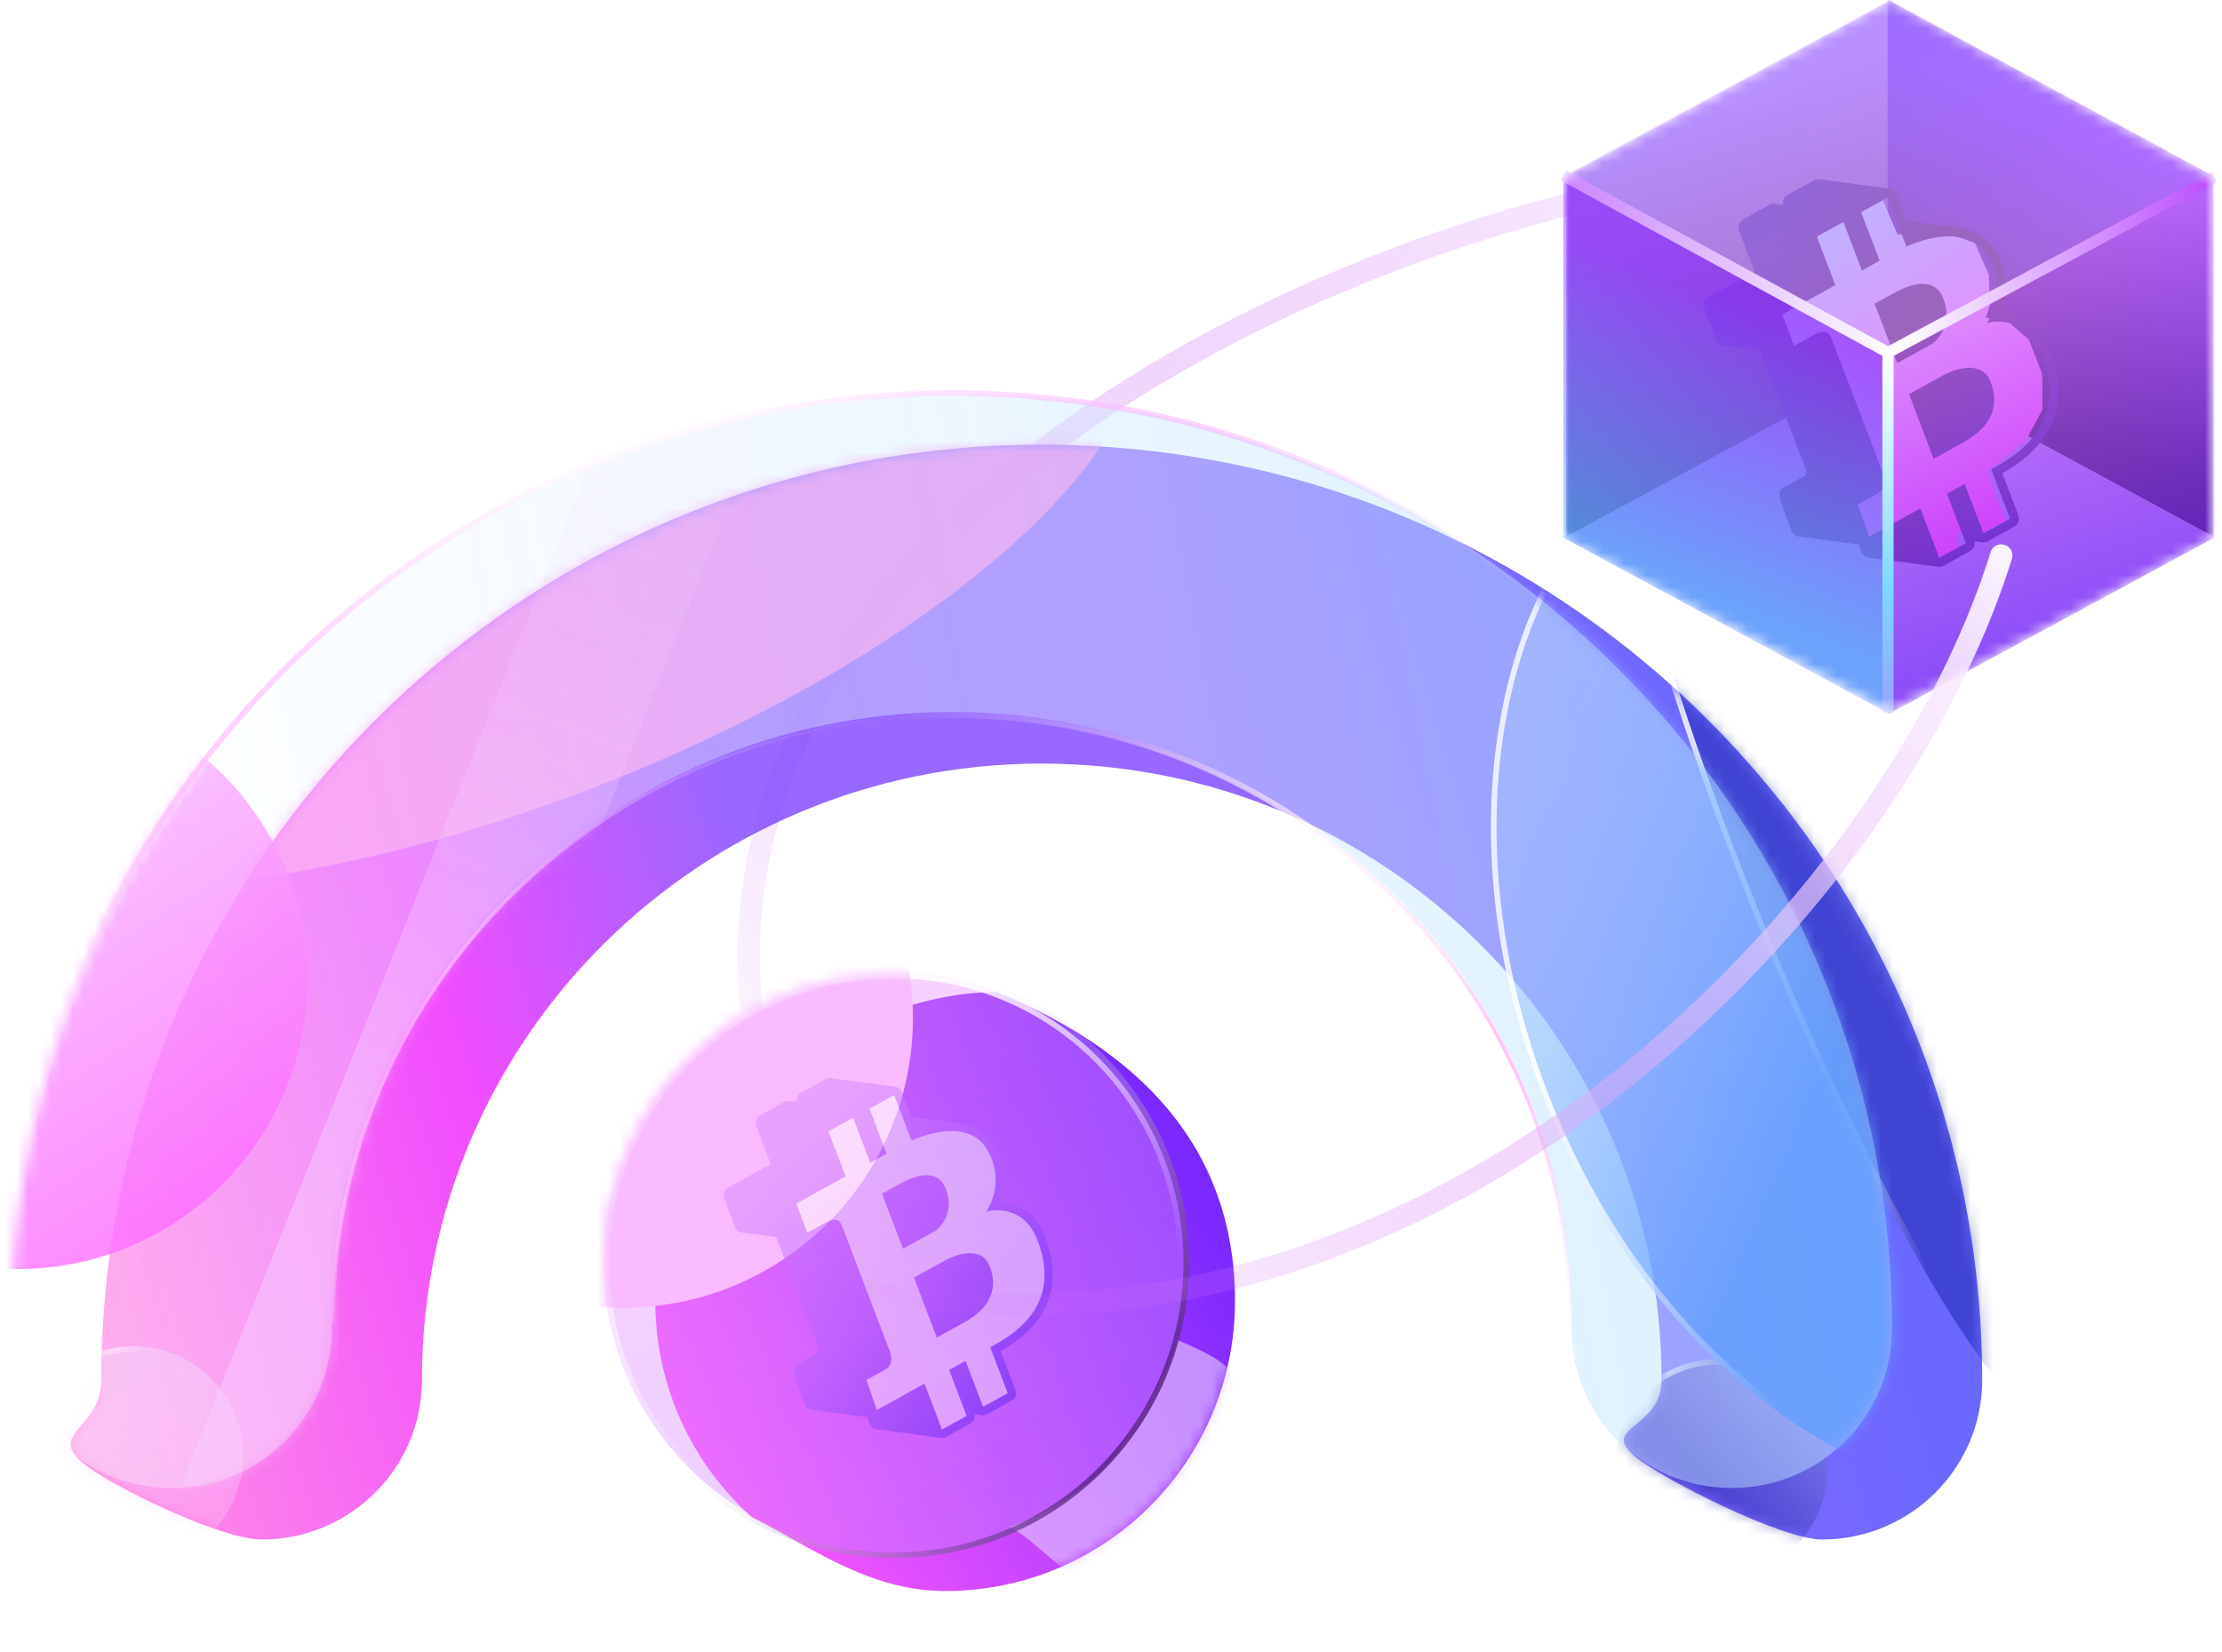 <svg width="199" height="148" viewBox="0 0 199 148" fill="none" xmlns="http://www.w3.org/2000/svg">
<path d="M163.88 14.696C124.917 16.149 58.518 46.368 67.971 94.999" stroke="url(#paint0_linear_1778_1456)" stroke-width="2" stroke-linecap="round"/>
<path opacity="0.8" fill-rule="evenodd" clip-rule="evenodd" d="M93.298 68.397C123.956 68.397 148.809 93.121 148.809 123.619C148.809 127.98 143.274 127.782 146.37 130.402C148.875 132.521 159.62 137.901 163.165 137.901C171.094 137.901 177.521 131.507 177.521 123.619C177.521 77.345 139.814 39.833 93.298 39.833C46.783 39.833 9.075 77.345 9.075 123.619C9.075 127.945 4.291 128.36 7.345 130.979C9.859 133.136 19.851 137.901 23.431 137.901C31.36 137.901 37.788 131.507 37.788 123.619C37.788 93.121 62.641 68.397 93.298 68.397Z" fill="url(#paint1_linear_1778_1456)"/>
<mask id="mask0_1778_1456" style="mask-type:alpha" maskUnits="userSpaceOnUse" x="6" y="39" width="172" height="99">
<path opacity="0.8" fill-rule="evenodd" clip-rule="evenodd" d="M93.298 68.397C123.956 68.397 148.809 93.121 148.809 123.619C148.809 127.98 143.274 127.782 146.37 130.402C148.875 132.521 159.62 137.901 163.165 137.901C171.094 137.901 177.521 131.507 177.521 123.619C177.521 77.346 139.814 39.833 93.298 39.833C46.783 39.833 9.075 77.346 9.075 123.619C9.075 127.945 4.291 128.36 7.345 130.979C9.859 133.136 19.851 137.901 23.431 137.901C31.36 137.901 37.788 131.507 37.788 123.619C37.788 93.121 62.641 68.397 93.298 68.397Z" fill="url(#paint2_linear_1778_1456)"/>
</mask>
<g mask="url(#mask0_1778_1456)">
<g filter="url(#filter0_f_1778_1456)">
<ellipse cx="45.245" cy="48.516" rx="60.584" ry="23.412" transform="rotate(-21.358 45.245 48.516)" fill="#FF8AEC"/>
<path d="M101.435 26.544C102.578 29.466 102.145 32.876 100.328 36.563C98.512 40.251 95.322 44.191 91.002 48.148C82.362 56.062 69.24 64.004 53.68 70.088C38.12 76.172 23.091 79.239 11.376 79.286C5.517 79.309 0.5 78.578 -3.336 77.1C-7.172 75.623 -9.803 73.412 -10.946 70.489C-12.089 67.567 -11.656 64.157 -9.839 60.47C-8.023 56.782 -4.833 52.841 -0.513 48.884C8.127 40.971 21.25 33.029 36.809 26.945C52.369 20.86 67.398 17.794 79.114 17.747C84.972 17.723 89.989 18.455 93.825 19.932C97.661 21.409 100.292 23.621 101.435 26.544Z" stroke="url(#paint3_linear_1778_1456)" stroke-width="0.5"/>
</g>
</g>
<mask id="mask1_1778_1456" style="mask-type:alpha" maskUnits="userSpaceOnUse" x="6" y="39" width="172" height="99">
<path opacity="0.8" fill-rule="evenodd" clip-rule="evenodd" d="M93.298 68.397C123.956 68.397 148.809 93.121 148.809 123.619C148.809 127.98 143.274 127.782 146.37 130.402C148.875 132.521 159.62 137.901 163.165 137.901C171.094 137.901 177.521 131.507 177.521 123.619C177.521 77.345 139.814 39.833 93.298 39.833C46.783 39.833 9.075 77.345 9.075 123.619C9.075 127.945 4.291 128.36 7.345 130.979C9.859 133.136 19.851 137.901 23.431 137.901C31.36 137.901 37.788 131.507 37.788 123.619C37.788 93.121 62.641 68.397 93.298 68.397Z" fill="url(#paint4_linear_1778_1456)"/>
</mask>
<g mask="url(#mask1_1778_1456)">
<g filter="url(#filter1_f_1778_1456)">
<circle cx="11.959" cy="130.402" r="9.807" fill="url(#paint5_linear_1778_1456)" fill-opacity="0.5"/>
<circle cx="11.959" cy="130.402" r="9.557" stroke="url(#paint6_linear_1778_1456)" stroke-width="0.5"/>
</g>
<g filter="url(#filter2_f_1778_1456)">
<circle cx="153.869" cy="131.555" r="9.807" fill="url(#paint7_linear_1778_1456)" fill-opacity="0.5"/>
<circle cx="153.869" cy="131.555" r="9.557" stroke="url(#paint8_linear_1778_1456)" stroke-width="0.5"/>
</g>
<g filter="url(#filter3_f_1778_1456)">
<ellipse cx="165.188" cy="81.903" rx="7.487" ry="49.17" transform="rotate(-22.6 165.188 81.903)" fill="url(#paint9_linear_1778_1456)" fill-opacity="0.5"/>
<path d="M171.869 79.122C177.084 91.649 181.03 103.308 183.194 112.027C184.277 116.389 184.912 120.005 185.04 122.622C185.104 123.933 185.04 124.977 184.851 125.735C184.659 126.5 184.355 126.914 183.988 127.067C183.621 127.219 183.113 127.143 182.435 126.74C181.764 126.341 180.978 125.65 180.093 124.681C178.327 122.746 176.208 119.748 173.876 115.906C169.214 108.226 163.722 97.211 158.507 84.684C153.293 72.156 149.347 60.498 147.182 51.778C146.099 47.416 145.465 43.8 145.337 41.183C145.273 39.873 145.337 38.828 145.526 38.071C145.718 37.306 146.022 36.892 146.389 36.739C146.756 36.586 147.264 36.662 147.942 37.065C148.613 37.464 149.399 38.155 150.283 39.124C152.05 41.059 154.169 44.057 156.501 47.899C161.163 55.58 166.655 66.594 171.869 79.122Z" stroke="url(#paint10_linear_1778_1456)" stroke-width="0.5"/>
</g>
</g>
<g filter="url(#filter4_b_1778_1456)">
<path fill-rule="evenodd" clip-rule="evenodd" d="M85.222 63.782C115.88 63.782 140.733 88.506 140.733 119.004C140.733 126.892 147.16 133.286 155.089 133.286C163.018 133.286 169.445 126.892 169.445 119.004C169.445 72.731 131.737 35.218 85.222 35.218C38.707 35.218 0.999 72.731 0.999 119.004C0.999 126.892 7.427 133.286 15.355 133.286C23.284 133.286 29.712 126.892 29.712 119.004C29.712 88.506 54.565 63.782 85.222 63.782Z" fill="url(#paint11_linear_1778_1456)" fill-opacity="0.5"/>
</g>
<mask id="mask2_1778_1456" style="mask-type:alpha" maskUnits="userSpaceOnUse" x="1" y="35" width="169" height="99">
<path fill-rule="evenodd" clip-rule="evenodd" d="M85.222 63.782C115.88 63.782 140.733 88.506 140.733 119.004C140.733 126.892 147.16 133.286 155.089 133.286C163.018 133.286 169.445 126.892 169.445 119.004C169.445 72.731 131.737 35.218 85.222 35.218C38.707 35.218 0.999 72.731 0.999 119.004C0.999 126.892 7.427 133.286 15.355 133.286C23.284 133.286 29.712 126.892 29.712 119.004C29.712 88.506 54.565 63.782 85.222 63.782Z" fill="url(#paint12_linear_1778_1456)" fill-opacity="0.8"/>
</mask>
<g mask="url(#mask2_1778_1456)">
<g opacity="0.6" filter="url(#filter5_f_1778_1456)">
<rect x="58.609" y="27" width="13" height="114.78" transform="rotate(21.791 58.609 27)" fill="url(#paint13_linear_1778_1456)"/>
</g>
<g filter="url(#filter6_f_1778_1456)">
<circle cx="1.576" cy="87.713" r="25.959" fill="url(#paint14_linear_1778_1456)"/>
<circle cx="1.576" cy="87.713" r="25.709" stroke="url(#paint15_linear_1778_1456)" stroke-width="0.5"/>
</g>
<g filter="url(#filter7_f_1778_1456)">
<ellipse cx="171.707" cy="85.047" rx="36" ry="50.5" transform="rotate(-21.001 171.707 85.047)" fill="url(#paint16_linear_1778_1456)"/>
<path d="M205.082 72.235C210.063 85.211 210.82 98.388 208.027 109.199C205.235 120.01 198.901 128.433 189.716 131.959C180.53 135.486 170.187 133.464 160.877 127.299C151.568 121.134 143.313 110.835 138.332 97.859C133.35 84.883 132.594 71.706 135.387 60.896C138.179 50.085 144.513 41.661 153.698 38.135C162.884 34.609 173.227 36.63 182.536 42.796C191.845 48.961 200.101 59.259 205.082 72.235Z" stroke="url(#paint17_linear_1778_1456)" stroke-width="0.5"/>
</g>
</g>
<g filter="url(#filter8_b_1778_1456)">
<path d="M169.445 119.004C169.445 72.731 131.737 35.218 85.222 35.218C38.707 35.218 0.999 72.731 0.999 119.004" stroke="url(#paint18_linear_1778_1456)" stroke-width="0.5" stroke-linecap="round"/>
<path d="M169.445 119.004C169.445 72.731 131.737 35.218 85.222 35.218C38.707 35.218 0.999 72.731 0.999 119.004" stroke="url(#paint19_linear_1778_1456)" stroke-width="0.5" stroke-linecap="round"/>
</g>
<g filter="url(#filter9_b_1778_1456)">
<path d="M140.604 118.288C140.604 88.339 115.809 64.062 85.224 64.062C54.639 64.062 29.844 88.339 29.844 118.288" stroke="url(#paint20_linear_1778_1456)" stroke-width="0.3" stroke-linecap="round"/>
</g>
<g filter="url(#filter10_b_1778_1456)">
<path d="M140.604 118.288C140.604 88.339 115.809 64.062 85.224 64.062C54.639 64.062 29.844 88.339 29.844 118.288" stroke="url(#paint21_linear_1778_1456)" stroke-width="0.5" stroke-linecap="round"/>
</g>
<path d="M110.606 116.557C110.606 130.894 98.984 142.516 84.647 142.516C77.724 142.516 72.532 138.478 67.341 135.906C62.03 131.153 58.688 124.245 58.688 116.557C58.688 102.22 74.925 88.867 89.262 88.867C101.953 94.059 110.606 102.712 110.606 116.557Z" fill="url(#paint22_linear_1778_1456)"/>
<mask id="mask3_1778_1456" style="mask-type:alpha" maskUnits="userSpaceOnUse" x="58" y="88" width="53" height="55">
<path d="M110.606 116.557C110.606 130.894 98.984 142.516 84.647 142.516C77.724 142.516 72.532 138.478 67.341 135.906C62.03 131.153 58.688 124.245 58.688 116.557C58.688 102.22 74.925 88.867 89.262 88.867C101.953 94.059 110.606 102.712 110.606 116.557Z" fill="url(#paint23_linear_1778_1456)" fill-opacity="0.8"/>
</mask>
<g mask="url(#mask3_1778_1456)">
<g filter="url(#filter11_f_1778_1456)">
<path d="M111.76 130.234C111.76 137.017 106.336 142.516 99.646 142.516C96.415 142.516 92.839 137.964 90.416 136.747C92.724 136.17 97.915 133.286 100.223 129.825C103.299 125.21 104.838 122.326 105.415 120.018C111.337 122.474 111.76 123.684 111.76 130.234Z" fill="#E2C5FF" fill-opacity="0.8"/>
</g>
</g>
<g filter="url(#filter12_b_1778_1456)">
<circle cx="80.031" cy="113.096" r="26.209" stroke="url(#paint24_linear_1778_1456)" stroke-width="0.5"/>
</g>
<g filter="url(#filter13_b_1778_1456)">
<circle cx="80.031" cy="113.096" r="25.959" fill="url(#paint25_linear_1778_1456)" fill-opacity="0.4"/>
<circle cx="80.031" cy="113.096" r="25.709" stroke="url(#paint26_linear_1778_1456)" stroke-width="0.5"/>
</g>
<mask id="mask4_1778_1456" style="mask-type:alpha" maskUnits="userSpaceOnUse" x="54" y="87" width="52" height="53">
<circle cx="80.031" cy="113.096" r="25.709" fill="url(#paint27_linear_1778_1456)" stroke="url(#paint28_linear_1778_1456)" stroke-width="0.5"/>
</mask>
<g mask="url(#mask4_1778_1456)">
<g filter="url(#filter14_f_1778_1456)">
<circle cx="55.803" cy="91.175" r="25.959" fill="url(#paint29_linear_1778_1456)"/>
</g>
</g>
<g opacity="0.5" filter="url(#filter15_f_1778_1456)">
<path d="M78.942 97.703L70.307 102.621L70.371 105.312L69.412 108.494L71.741 112.788L74.211 120.86L78.133 126.774C79.132 126.681 81.16 126.474 81.282 126.388C81.404 126.302 83.231 127.757 84.129 128.495L86.743 127.345L86.863 125.892L87.965 126.488L90.777 124.971L89.228 120.813L90.145 120.17L92.483 118.302L93.871 115.731L93.853 112.78L92.749 109.906L91.004 108.394L89.184 108.075L89.519 106.928L89.409 104.496L88.259 101.883L86.118 101.105L81.821 101.156L80.395 97.823L78.942 97.703Z" fill="url(#paint30_linear_1778_1456)"/>
<path d="M84.711 106.505C83.928 104.449 81.676 105.439 80.574 106.049C79.777 106.49 79.234 106.79 78.99 106.925L80.869 111.859L83.79 110.243C84.516 109.699 85.418 108.362 84.711 106.505ZM84.686 112.873C84.023 113.239 83.604 113.472 83.582 113.484L81.852 114.441L83.899 119.817C84.14 119.683 84.76 119.34 86.328 118.473C88.682 117.17 89.405 115.449 88.638 113.432C87.871 111.419 85.348 112.507 84.686 112.873ZM93.623 110.846C92.758 108.574 91.185 107.886 89.995 107.713C89.973 107.708 89.951 107.704 89.928 107.702L89.583 107.656C89.981 106.52 90.222 104.765 89.164 102.784C88.522 101.581 87.448 100.839 86.052 100.63C86.025 100.624 85.997 100.618 85.97 100.615L81.621 100.035L80.778 97.82C80.73 97.694 80.649 97.584 80.543 97.5C80.437 97.416 80.311 97.363 80.177 97.345L74.403 96.575C74.244 96.554 74.082 96.584 73.941 96.662L71.736 97.883C71.443 98.045 71.297 98.378 71.366 98.696L70.723 98.61C70.565 98.589 70.403 98.619 70.263 98.698L68.057 99.918C67.73 100.099 67.587 100.491 67.72 100.839L69.024 104.266L65.177 106.394C64.852 106.574 64.708 106.967 64.84 107.315L65.831 109.918C65.879 110.044 65.96 110.155 66.066 110.239C66.172 110.322 66.298 110.376 66.432 110.394L69.51 110.804L73.196 120.485C73.225 120.56 73.245 120.63 73.263 120.697L73.274 120.747C73.283 120.79 73.29 120.833 73.296 120.876L73.3 120.907C73.303 120.937 73.303 120.968 73.301 120.999C73.3 121.005 73.295 121.034 73.294 121.04C73.292 121.061 73.288 121.082 73.282 121.102C73.28 121.111 73.277 121.119 73.273 121.13C73.262 121.146 73.252 121.161 73.248 121.169L73.211 121.207C73.192 121.224 73.172 121.239 73.152 121.25L71.459 122.187C71.141 122.364 70.996 122.743 71.115 123.087L72.049 125.773C72.094 125.904 72.175 126.02 72.282 126.108C72.39 126.195 72.519 126.251 72.657 126.27L77.657 126.936L77.89 127.548C77.938 127.674 78.019 127.785 78.125 127.869C78.231 127.952 78.357 128.006 78.491 128.024L84.265 128.794C84.358 128.806 84.453 128.8 84.544 128.778C84.607 128.762 84.668 128.738 84.726 128.706L86.932 127.486C87.073 127.408 87.185 127.287 87.251 127.14C87.318 126.994 87.336 126.83 87.302 126.673L87.944 126.758C88.103 126.78 88.264 126.749 88.405 126.671L90.611 125.45C90.769 125.363 90.89 125.222 90.952 125.053C91.014 124.883 91.012 124.697 90.948 124.529L89.613 121.021C93.861 118.632 95.249 115.116 93.623 110.846ZM89.161 120.416C89.002 120.503 88.843 120.592 88.682 120.681L90.249 124.795L88.043 126.016L86.476 121.902C85.985 122.173 85.494 122.444 85.003 122.716L86.57 126.831L84.364 128.051L82.797 123.937C80.379 125.274 78.623 126.246 78.53 126.297L77.597 123.611C77.659 123.576 78.847 122.919 79.289 122.675C79.729 122.431 80.021 121.911 79.67 120.989C79.318 120.063 75.673 110.491 75.416 109.817C75.161 109.146 74.697 109.099 73.96 109.506C73.227 109.912 72.351 110.396 72.305 110.422L71.314 107.818C71.42 107.76 73.435 106.645 75.729 105.376L74.194 101.343L76.4 100.122L77.935 104.155C78.463 103.864 78.96 103.588 79.408 103.34L77.872 99.307L80.078 98.087L81.632 102.166C83.965 101.142 87.153 100.608 88.504 103.136C90.055 106.041 88.416 108.398 88.329 108.522C88.493 108.479 91.612 107.669 92.924 111.112C94.235 114.556 93.685 117.913 89.161 120.416Z" fill="url(#paint31_linear_1778_1456)"/>
</g>
<mask id="mask5_1778_1456" style="mask-type:alpha" maskUnits="userSpaceOnUse" x="140" y="0" width="59" height="64">
<path d="M169.243 0L140 15.866V48.22L169.243 63.775L198.176 48.22V15.866L169.243 0Z" fill="#D9D9D9"/>
</mask>
<g mask="url(#mask5_1778_1456)">
<g filter="url(#filter16_b_1778_1456)">
<rect width="33.158" height="33.158" transform="matrix(0.879 0.476 -0.879 0.476 169.158 32.354)" fill="url(#paint32_linear_1778_1456)" fill-opacity="0.8"/>
</g>
<path d="M169.428 0L140.267 15.783L140.267 48.065L169.428 32.282L169.428 0Z" fill="url(#paint33_linear_1778_1456)"/>
<path d="M169.053 0L198.213 15.783L198.213 48.065L169.053 32.282L169.053 0Z" fill="url(#paint34_linear_1778_1456)"/>
<g filter="url(#filter17_f_1778_1456)">
<path d="M166.834 17.274L157.531 22.572L157.6 25.472L156.565 28.9L159.075 33.527L161.737 42.223L165.962 48.595C167.038 48.495 169.223 48.272 169.355 48.179C169.487 48.087 171.455 49.654 172.422 50.45L175.238 49.211L175.368 47.646L176.555 48.287L179.585 46.653L177.916 42.173L178.904 41.48L181.422 39.467L182.919 36.697L182.899 33.518L181.709 30.422L179.829 28.793L177.868 28.449L178.229 27.213L178.111 24.593L176.872 21.777L174.565 20.939L169.935 20.994L168.399 17.404L166.834 17.274Z" fill="url(#paint35_linear_1778_1456)"/>
<g filter="url(#filter18_i_1778_1456)">
<path d="M173.05 26.758C172.207 24.542 169.78 25.609 168.593 26.266C167.734 26.741 167.149 27.064 166.887 27.21L168.911 32.526L172.059 30.785C172.84 30.198 173.812 28.758 173.05 26.758ZM173.024 33.618C172.31 34.013 171.857 34.264 171.834 34.276L169.971 35.307L172.176 41.099C172.435 40.956 173.103 40.586 174.793 39.652C177.329 38.248 178.108 36.394 177.281 34.221C176.455 32.051 173.737 33.224 173.024 33.618ZM182.652 31.435C181.72 28.986 180.025 28.245 178.744 28.058C178.72 28.053 178.696 28.05 178.671 28.047L178.3 27.997C178.728 26.774 178.988 24.882 177.849 22.748C177.156 21.452 175.999 20.652 174.495 20.428C174.466 20.421 174.437 20.415 174.407 20.411L169.722 19.786L168.813 17.4C168.761 17.265 168.674 17.145 168.56 17.055C168.446 16.965 168.31 16.907 168.166 16.888L161.944 16.059C161.773 16.036 161.599 16.069 161.447 16.153L159.071 17.468C158.755 17.642 158.598 18.001 158.673 18.344L157.98 18.252C157.809 18.229 157.635 18.261 157.484 18.346L155.107 19.661C154.755 19.855 154.601 20.278 154.744 20.653L156.149 24.345L152.004 26.638C151.654 26.832 151.499 27.255 151.642 27.63L152.709 30.435C152.761 30.571 152.848 30.69 152.962 30.78C153.076 30.87 153.212 30.928 153.356 30.947L156.672 31.389L160.645 41.82C160.675 41.901 160.697 41.976 160.716 42.048L160.728 42.102C160.738 42.148 160.746 42.194 160.751 42.241L160.756 42.274C160.759 42.307 160.759 42.34 160.757 42.373C160.756 42.38 160.751 42.411 160.75 42.418C160.748 42.44 160.744 42.463 160.737 42.484C160.735 42.494 160.731 42.503 160.727 42.515C160.716 42.531 160.705 42.548 160.7 42.556L160.66 42.598C160.64 42.615 160.618 42.632 160.597 42.644L158.772 43.654C158.43 43.844 158.274 44.253 158.403 44.623L159.408 47.517C159.457 47.658 159.544 47.783 159.66 47.877C159.776 47.972 159.915 48.032 160.063 48.052L165.45 48.77L165.701 49.429C165.753 49.565 165.841 49.684 165.955 49.775C166.068 49.865 166.205 49.923 166.349 49.942L172.57 50.771C172.671 50.785 172.773 50.779 172.871 50.754C172.939 50.737 173.005 50.712 173.067 50.677L175.443 49.362C175.595 49.279 175.716 49.148 175.787 48.99C175.859 48.832 175.878 48.656 175.842 48.486L176.534 48.578C176.705 48.602 176.879 48.569 177.03 48.485L179.407 47.169C179.577 47.075 179.708 46.923 179.774 46.741C179.841 46.558 179.84 46.358 179.771 46.177L178.332 42.397C182.909 39.824 184.405 36.035 182.653 31.435L182.652 31.435ZM177.845 41.745C177.674 41.839 177.503 41.934 177.329 42.031L179.017 46.464L176.641 47.779L174.952 43.346C174.423 43.638 173.894 43.931 173.366 44.224L175.054 48.657L172.677 49.972L170.988 45.538C168.383 46.98 166.491 48.026 166.391 48.082L165.385 45.187C165.453 45.15 166.732 44.442 167.209 44.179C167.683 43.916 167.998 43.355 167.62 42.362C167.24 41.365 163.313 31.052 163.036 30.326C162.761 29.602 162.262 29.552 161.468 29.991C160.677 30.428 159.734 30.95 159.684 30.977L158.616 28.172C158.73 28.11 160.902 26.908 163.374 25.541L161.719 21.195L164.096 19.88L165.75 24.226C166.319 23.912 166.855 23.615 167.337 23.348L165.682 19.003L168.059 17.688L169.733 22.082C172.247 20.979 175.682 20.404 177.137 23.128C178.809 26.257 177.042 28.797 176.949 28.93C177.126 28.884 180.486 28.011 181.899 31.721C183.312 35.432 182.719 39.048 177.845 41.745Z" fill="url(#paint36_linear_1778_1456)"/>
</g>
</g>
<g filter="url(#filter19_b_1778_1456)">
<path d="M140 15.866L169.281 31.649V63.931L140 48.165L140 15.866Z" fill="url(#paint37_linear_1778_1456)" fill-opacity="0.8"/>
</g>
<g filter="url(#filter20_b_1778_1456)">
<path d="M198.359 15.866L169.199 31.649L169.199 63.931L198.359 48.148L198.359 15.866Z" fill="url(#paint38_linear_1778_1456)" fill-opacity="0.6"/>
</g>
<g filter="url(#filter21_b_1778_1456)">
<path d="M169.243 1.54244e-05L198.319 15.783L169.159 31.566L139.999 15.783L169.243 1.54244e-05Z" fill="url(#paint39_linear_1778_1456)" fill-opacity="0.6"/>
</g>
<path d="M140 15.71L169.087 31.577L198.33 15.866" stroke="url(#paint40_linear_1778_1456)"/>
<path d="M169.086 31.421V63.775" stroke="url(#paint41_linear_1778_1456)"/>
</g>
<path d="M179.231 49.761C167.348 87.902 111.735 139.404 52.182 106.322" stroke="url(#paint42_linear_1778_1456)" stroke-width="2" stroke-linecap="round"/>
<defs>
<filter id="filter0_f_1778_1456" x="-41.826" y="-12.504" width="174.143" height="122.04" filterUnits="userSpaceOnUse" color-interpolation-filters="sRGB">
<feFlood flood-opacity="0" result="BackgroundImageFix"/>
<feBlend mode="normal" in="SourceGraphic" in2="BackgroundImageFix" result="shape"/>
<feGaussianBlur stdDeviation="15" result="effect1_foregroundBlur_1778_1456"/>
</filter>
<filter id="filter1_f_1778_1456" x="-10.848" y="107.595" width="45.613" height="45.614" filterUnits="userSpaceOnUse" color-interpolation-filters="sRGB">
<feFlood flood-opacity="0" result="BackgroundImageFix"/>
<feBlend mode="normal" in="SourceGraphic" in2="BackgroundImageFix" result="shape"/>
<feGaussianBlur stdDeviation="6.5" result="effect1_foregroundBlur_1778_1456"/>
</filter>
<filter id="filter2_f_1778_1456" x="131.062" y="108.749" width="45.613" height="45.614" filterUnits="userSpaceOnUse" color-interpolation-filters="sRGB">
<feFlood flood-opacity="0" result="BackgroundImageFix"/>
<feBlend mode="normal" in="SourceGraphic" in2="BackgroundImageFix" result="shape"/>
<feGaussianBlur stdDeviation="6.5" result="effect1_foregroundBlur_1778_1456"/>
</filter>
<filter id="filter3_f_1778_1456" x="132.062" y="23.415" width="66.252" height="116.975" filterUnits="userSpaceOnUse" color-interpolation-filters="sRGB">
<feFlood flood-opacity="0" result="BackgroundImageFix"/>
<feBlend mode="normal" in="SourceGraphic" in2="BackgroundImageFix" result="shape"/>
<feGaussianBlur stdDeviation="6.5" result="effect1_foregroundBlur_1778_1456"/>
</filter>
<filter id="filter4_b_1778_1456" x="-2" y="32.218" width="174.445" height="104.068" filterUnits="userSpaceOnUse" color-interpolation-filters="sRGB">
<feFlood flood-opacity="0" result="BackgroundImageFix"/>
<feGaussianBlur in="BackgroundImageFix" stdDeviation="1.5"/>
<feComposite in2="SourceAlpha" operator="in" result="effect1_backgroundBlur_1778_1456"/>
<feBlend mode="normal" in="SourceGraphic" in2="effect1_backgroundBlur_1778_1456" result="shape"/>
</filter>
<filter id="filter5_f_1778_1456" x="6" y="17" width="74.68" height="131.404" filterUnits="userSpaceOnUse" color-interpolation-filters="sRGB">
<feFlood flood-opacity="0" result="BackgroundImageFix"/>
<feBlend mode="normal" in="SourceGraphic" in2="BackgroundImageFix" result="shape"/>
<feGaussianBlur stdDeviation="5" result="effect1_foregroundBlur_1778_1456"/>
</filter>
<filter id="filter6_f_1778_1456" x="-68.383" y="17.754" width="139.918" height="139.918" filterUnits="userSpaceOnUse" color-interpolation-filters="sRGB">
<feFlood flood-opacity="0" result="BackgroundImageFix"/>
<feBlend mode="normal" in="SourceGraphic" in2="BackgroundImageFix" result="shape"/>
<feGaussianBlur stdDeviation="22" result="effect1_foregroundBlur_1778_1456"/>
</filter>
<filter id="filter7_f_1778_1456" x="89.527" y="-7.844" width="164.359" height="185.783" filterUnits="userSpaceOnUse" color-interpolation-filters="sRGB">
<feFlood flood-opacity="0" result="BackgroundImageFix"/>
<feBlend mode="normal" in="SourceGraphic" in2="BackgroundImageFix" result="shape"/>
<feGaussianBlur stdDeviation="22" result="effect1_foregroundBlur_1778_1456"/>
</filter>
<filter id="filter8_b_1778_1456" x="-3.25" y="30.968" width="176.945" height="92.286" filterUnits="userSpaceOnUse" color-interpolation-filters="sRGB">
<feFlood flood-opacity="0" result="BackgroundImageFix"/>
<feGaussianBlur in="BackgroundImageFix" stdDeviation="2"/>
<feComposite in2="SourceAlpha" operator="in" result="effect1_backgroundBlur_1778_1456"/>
<feBlend mode="normal" in="SourceGraphic" in2="effect1_backgroundBlur_1778_1456" result="shape"/>
</filter>
<filter id="filter9_b_1778_1456" x="25.695" y="59.912" width="119.059" height="62.526" filterUnits="userSpaceOnUse" color-interpolation-filters="sRGB">
<feFlood flood-opacity="0" result="BackgroundImageFix"/>
<feGaussianBlur in="BackgroundImageFix" stdDeviation="2"/>
<feComposite in2="SourceAlpha" operator="in" result="effect1_backgroundBlur_1778_1456"/>
<feBlend mode="normal" in="SourceGraphic" in2="effect1_backgroundBlur_1778_1456" result="shape"/>
</filter>
<filter id="filter10_b_1778_1456" x="25.594" y="59.812" width="119.26" height="62.726" filterUnits="userSpaceOnUse" color-interpolation-filters="sRGB">
<feFlood flood-opacity="0" result="BackgroundImageFix"/>
<feGaussianBlur in="BackgroundImageFix" stdDeviation="2"/>
<feComposite in2="SourceAlpha" operator="in" result="effect1_backgroundBlur_1778_1456"/>
<feBlend mode="normal" in="SourceGraphic" in2="effect1_backgroundBlur_1778_1456" result="shape"/>
</filter>
<filter id="filter11_f_1778_1456" x="75.416" y="105.018" width="51.344" height="52.498" filterUnits="userSpaceOnUse" color-interpolation-filters="sRGB">
<feFlood flood-opacity="0" result="BackgroundImageFix"/>
<feBlend mode="normal" in="SourceGraphic" in2="BackgroundImageFix" result="shape"/>
<feGaussianBlur stdDeviation="7.5" result="effect1_foregroundBlur_1778_1456"/>
</filter>
<filter id="filter12_b_1778_1456" x="50.572" y="83.636" width="58.918" height="58.918" filterUnits="userSpaceOnUse" color-interpolation-filters="sRGB">
<feFlood flood-opacity="0" result="BackgroundImageFix"/>
<feGaussianBlur in="BackgroundImageFix" stdDeviation="1.5"/>
<feComposite in2="SourceAlpha" operator="in" result="effect1_backgroundBlur_1778_1456"/>
<feBlend mode="normal" in="SourceGraphic" in2="effect1_backgroundBlur_1778_1456" result="shape"/>
</filter>
<filter id="filter13_b_1778_1456" x="51.072" y="84.136" width="57.918" height="57.918" filterUnits="userSpaceOnUse" color-interpolation-filters="sRGB">
<feFlood flood-opacity="0" result="BackgroundImageFix"/>
<feGaussianBlur in="BackgroundImageFix" stdDeviation="1.5"/>
<feComposite in2="SourceAlpha" operator="in" result="effect1_backgroundBlur_1778_1456"/>
<feBlend mode="normal" in="SourceGraphic" in2="effect1_backgroundBlur_1778_1456" result="shape"/>
</filter>
<filter id="filter14_f_1778_1456" x="-0.156" y="35.215" width="111.918" height="111.918" filterUnits="userSpaceOnUse" color-interpolation-filters="sRGB">
<feFlood flood-opacity="0" result="BackgroundImageFix"/>
<feBlend mode="normal" in="SourceGraphic" in2="BackgroundImageFix" result="shape"/>
<feGaussianBlur stdDeviation="15" result="effect1_foregroundBlur_1778_1456"/>
</filter>
<filter id="filter15_f_1778_1456" x="62.791" y="94.569" width="33.492" height="36.231" filterUnits="userSpaceOnUse" color-interpolation-filters="sRGB">
<feFlood flood-opacity="0" result="BackgroundImageFix"/>
<feBlend mode="normal" in="SourceGraphic" in2="BackgroundImageFix" result="shape"/>
<feGaussianBlur stdDeviation="1" result="effect1_foregroundBlur_1778_1456"/>
</filter>
<filter id="filter16_b_1778_1456" x="129.998" y="22.354" width="78.32" height="51.566" filterUnits="userSpaceOnUse" color-interpolation-filters="sRGB">
<feFlood flood-opacity="0" result="BackgroundImageFix"/>
<feGaussianBlur in="BackgroundImageFix" stdDeviation="5"/>
<feComposite in2="SourceAlpha" operator="in" result="effect1_backgroundBlur_1778_1456"/>
<feBlend mode="normal" in="SourceGraphic" in2="effect1_backgroundBlur_1778_1456" result="shape"/>
</filter>
<filter id="filter17_f_1778_1456" x="149.588" y="14.052" width="35.777" height="38.727" filterUnits="userSpaceOnUse" color-interpolation-filters="sRGB">
<feFlood flood-opacity="0" result="BackgroundImageFix"/>
<feBlend mode="normal" in="SourceGraphic" in2="BackgroundImageFix" result="shape"/>
<feGaussianBlur stdDeviation="1" result="effect1_foregroundBlur_1778_1456"/>
</filter>
<filter id="filter18_i_1778_1456" x="151.588" y="16.052" width="32.777" height="34.727" filterUnits="userSpaceOnUse" color-interpolation-filters="sRGB">
<feFlood flood-opacity="0" result="BackgroundImageFix"/>
<feBlend mode="normal" in="SourceGraphic" in2="BackgroundImageFix" result="shape"/>
<feColorMatrix in="SourceAlpha" type="matrix" values="0 0 0 0 0 0 0 0 0 0 0 0 0 0 0 0 0 0 127 0" result="hardAlpha"/>
<feOffset dx="1"/>
<feGaussianBlur stdDeviation="1"/>
<feComposite in2="hardAlpha" operator="arithmetic" k2="-1" k3="1"/>
<feColorMatrix type="matrix" values="0 0 0 0 0.544 0 0 0 0 0.425 0 0 0 0 1 0 0 0 0.5 0"/>
<feBlend mode="normal" in2="shape" result="effect1_innerShadow_1778_1456"/>
</filter>
<filter id="filter19_b_1778_1456" x="139" y="14.866" width="31.281" height="50.065" filterUnits="userSpaceOnUse" color-interpolation-filters="sRGB">
<feFlood flood-opacity="0" result="BackgroundImageFix"/>
<feGaussianBlur in="BackgroundImageFix" stdDeviation="0.5"/>
<feComposite in2="SourceAlpha" operator="in" result="effect1_backgroundBlur_1778_1456"/>
<feBlend mode="normal" in="SourceGraphic" in2="effect1_backgroundBlur_1778_1456" result="shape"/>
</filter>
<filter id="filter20_b_1778_1456" x="165.199" y="11.866" width="37.16" height="56.065" filterUnits="userSpaceOnUse" color-interpolation-filters="sRGB">
<feFlood flood-opacity="0" result="BackgroundImageFix"/>
<feGaussianBlur in="BackgroundImageFix" stdDeviation="2"/>
<feComposite in2="SourceAlpha" operator="in" result="effect1_backgroundBlur_1778_1456"/>
<feBlend mode="normal" in="SourceGraphic" in2="effect1_backgroundBlur_1778_1456" result="shape"/>
</filter>
<filter id="filter21_b_1778_1456" x="137.998" y="-2" width="62.32" height="35.566" filterUnits="userSpaceOnUse" color-interpolation-filters="sRGB">
<feFlood flood-opacity="0" result="BackgroundImageFix"/>
<feGaussianBlur in="BackgroundImageFix" stdDeviation="1"/>
<feComposite in2="SourceAlpha" operator="in" result="effect1_backgroundBlur_1778_1456"/>
<feBlend mode="normal" in="SourceGraphic" in2="effect1_backgroundBlur_1778_1456" result="shape"/>
</filter>
<linearGradient id="paint0_linear_1778_1456" x1="63.36" y1="104.853" x2="173.678" y2="15.338" gradientUnits="userSpaceOnUse">
<stop stop-color="#613699" stop-opacity="0"/>
<stop offset="0" stop-color="#C85BF1" stop-opacity="0"/>
<stop offset="1" stop-color="white"/>
</linearGradient>
<linearGradient id="paint1_linear_1778_1456" x1="171.499" y1="78" x2="9.075" y2="127.517" gradientUnits="userSpaceOnUse">
<stop offset="0.076" stop-color="#4642FF"/>
<stop offset="0.358" stop-color="#7E42FF"/>
<stop offset="0.586" stop-color="#7E42FF"/>
<stop offset="0.763" stop-color="#ED20FF"/>
<stop offset="1" stop-color="#FF70DF"/>
</linearGradient>
<linearGradient id="paint2_linear_1778_1456" x1="168.868" y1="83.675" x2="9.075" y2="127.517" gradientUnits="userSpaceOnUse">
<stop offset="0.036" stop-color="#2D0C89"/>
<stop offset="0.404" stop-color="#833DDB"/>
<stop offset="0.667" stop-color="#361265"/>
<stop offset="0.899" stop-color="#971FC1"/>
<stop offset="1" stop-color="#B759D8"/>
</linearGradient>
<linearGradient id="paint3_linear_1778_1456" x1="-9.808" y1="66.692" x2="10.052" y2="79.158" gradientUnits="userSpaceOnUse">
<stop stop-color="white"/>
<stop offset="1" stop-color="white" stop-opacity="0"/>
</linearGradient>
<linearGradient id="paint4_linear_1778_1456" x1="168.868" y1="83.675" x2="9.075" y2="127.517" gradientUnits="userSpaceOnUse">
<stop offset="0.036" stop-color="#461880"/>
<stop offset="0.404" stop-color="#5D28A0"/>
<stop offset="0.677" stop-color="#2D0C57"/>
<stop offset="0.899" stop-color="#600281"/>
<stop offset="1" stop-color="#9345AE"/>
</linearGradient>
<linearGradient id="paint5_linear_1778_1456" x1="5.453" y1="119.086" x2="18.246" y2="139.077" gradientUnits="userSpaceOnUse">
<stop offset="0.01" stop-color="#E8E4FF"/>
<stop offset="1" stop-color="#FFBDF8"/>
</linearGradient>
<linearGradient id="paint6_linear_1778_1456" x1="2.588" y1="129.094" x2="7.601" y2="131.709" gradientUnits="userSpaceOnUse">
<stop stop-color="white"/>
<stop offset="1" stop-color="white" stop-opacity="0"/>
</linearGradient>
<linearGradient id="paint7_linear_1778_1456" x1="171.175" y1="122.902" x2="156.177" y2="136.17" gradientUnits="userSpaceOnUse">
<stop offset="0.01" stop-color="#E8E4FF"/>
<stop offset="1" stop-color="#000E8F"/>
</linearGradient>
<linearGradient id="paint8_linear_1778_1456" x1="144.498" y1="130.248" x2="149.511" y2="132.863" gradientUnits="userSpaceOnUse">
<stop stop-color="white"/>
<stop offset="1" stop-color="white" stop-opacity="0"/>
</linearGradient>
<linearGradient id="paint9_linear_1778_1456" x1="178.4" y1="38.517" x2="158.353" y2="41.217" gradientUnits="userSpaceOnUse">
<stop offset="0.01" stop-color="#E8E4FF"/>
<stop offset="1" stop-color="#000E8F"/>
</linearGradient>
<linearGradient id="paint10_linear_1778_1456" x1="156.064" y1="78.599" x2="160.678" y2="77.095" gradientUnits="userSpaceOnUse">
<stop stop-color="white"/>
<stop offset="1" stop-color="white" stop-opacity="0"/>
</linearGradient>
<linearGradient id="paint11_linear_1778_1456" x1="162.999" y1="84" x2="6.191" y2="113.673" gradientUnits="userSpaceOnUse">
<stop stop-color="#B3DFFF"/>
<stop offset="1" stop-color="white" stop-opacity="0.6"/>
</linearGradient>
<linearGradient id="paint12_linear_1778_1456" x1="160.792" y1="79.06" x2="6.191" y2="113.673" gradientUnits="userSpaceOnUse">
<stop stop-color="#7734CC"/>
<stop offset="1" stop-color="#E6B0FF"/>
</linearGradient>
<linearGradient id="paint13_linear_1778_1456" x1="65.109" y1="27" x2="66.916" y2="112.531" gradientUnits="userSpaceOnUse">
<stop stop-color="#F8CFFF" stop-opacity="0"/>
<stop offset="1" stop-color="#F8CFFF"/>
</linearGradient>
<linearGradient id="paint14_linear_1778_1456" x1="-15.647" y1="57.76" x2="18.217" y2="110.677" gradientUnits="userSpaceOnUse">
<stop offset="0.01" stop-color="#F8E4FF"/>
<stop offset="1" stop-color="#FC68FF"/>
</linearGradient>
<linearGradient id="paint15_linear_1778_1456" x1="-23.229" y1="84.252" x2="-9.961" y2="91.174" gradientUnits="userSpaceOnUse">
<stop stop-color="white"/>
<stop offset="1" stop-color="white" stop-opacity="0"/>
</linearGradient>
<linearGradient id="paint16_linear_1778_1456" x1="133.285" y1="5.978" x2="189.952" y2="62.62" gradientUnits="userSpaceOnUse">
<stop offset="0.01" stop-color="white" stop-opacity="0"/>
<stop offset="1" stop-color="#609FFF"/>
</linearGradient>
<linearGradient id="paint17_linear_1778_1456" x1="137.179" y1="91.09" x2="159.118" y2="90.86" gradientUnits="userSpaceOnUse">
<stop stop-color="white"/>
<stop offset="1" stop-color="white" stop-opacity="0"/>
</linearGradient>
<linearGradient id="paint18_linear_1778_1456" x1="7.345" y1="62.908" x2="29.266" y2="93.482" gradientUnits="userSpaceOnUse">
<stop stop-color="white"/>
<stop offset="0.339" stop-color="#FFF2F2" stop-opacity="0.27"/>
<stop offset="1" stop-color="white" stop-opacity="0"/>
</linearGradient>
<linearGradient id="paint19_linear_1778_1456" x1="15.499" y1="53.5" x2="29.266" y2="93.482" gradientUnits="userSpaceOnUse">
<stop stop-color="white"/>
<stop offset="0.458" stop-color="#FC80FF" stop-opacity="0.27"/>
<stop offset="1" stop-color="white" stop-opacity="0"/>
</linearGradient>
<linearGradient id="paint20_linear_1778_1456" x1="58.001" y1="64" x2="58.15" y2="123.371" gradientUnits="userSpaceOnUse">
<stop stop-color="#B821FF"/>
<stop offset="0" stop-color="white" stop-opacity="0"/>
<stop offset="0.494" stop-color="#FD9DFF"/>
<stop offset="1" stop-color="white" stop-opacity="0"/>
</linearGradient>
<linearGradient id="paint21_linear_1778_1456" x1="124.451" y1="72.534" x2="109.324" y2="89.871" gradientUnits="userSpaceOnUse">
<stop stop-color="white"/>
<stop offset="0.494" stop-color="#FFF2F2" stop-opacity="0.27"/>
<stop offset="1" stop-color="white" stop-opacity="0"/>
</linearGradient>
<linearGradient id="paint22_linear_1778_1456" x1="110.606" y1="111.942" x2="67.341" y2="139.055" gradientUnits="userSpaceOnUse">
<stop offset="0" stop-color="#7A28FF"/>
<stop offset="1" stop-color="#FC59FF"/>
</linearGradient>
<linearGradient id="paint23_linear_1778_1456" x1="110.606" y1="111.942" x2="67.341" y2="139.055" gradientUnits="userSpaceOnUse">
<stop offset="0" stop-color="#37006F"/>
<stop offset="1" stop-color="#541884"/>
</linearGradient>
<linearGradient id="paint24_linear_1778_1456" x1="73" y1="110" x2="105.991" y2="131.556" gradientUnits="userSpaceOnUse">
<stop stop-color="white" stop-opacity="0"/>
<stop offset="1" stop-color="#410074"/>
</linearGradient>
<linearGradient id="paint25_linear_1778_1456" x1="62.809" y1="83.143" x2="96.672" y2="136.06" gradientUnits="userSpaceOnUse">
<stop stop-color="#F68FFF"/>
<stop offset="1" stop-color="#C184FF"/>
</linearGradient>
<linearGradient id="paint26_linear_1778_1456" x1="61.5" y1="94" x2="77.5" y2="126.5" gradientUnits="userSpaceOnUse">
<stop stop-color="white"/>
<stop offset="1" stop-color="white" stop-opacity="0"/>
</linearGradient>
<linearGradient id="paint27_linear_1778_1456" x1="62.809" y1="83.143" x2="96.672" y2="136.06" gradientUnits="userSpaceOnUse">
<stop offset="0.01" stop-color="#FDE4FF"/>
<stop offset="0.286" stop-color="#F9BAFF"/>
<stop offset="1" stop-color="#7600FF"/>
</linearGradient>
<linearGradient id="paint28_linear_1778_1456" x1="55.226" y1="109.634" x2="68.494" y2="116.557" gradientUnits="userSpaceOnUse">
<stop stop-color="white"/>
<stop offset="1" stop-color="white" stop-opacity="0"/>
</linearGradient>
<linearGradient id="paint29_linear_1778_1456" x1="38.58" y1="61.222" x2="72.443" y2="114.139" gradientUnits="userSpaceOnUse">
<stop offset="0.01" stop-color="#FDE4FF"/>
<stop offset="0.286" stop-color="#F9BAFF"/>
</linearGradient>
<linearGradient id="paint30_linear_1778_1456" x1="73.44" y1="100.423" x2="90.701" y2="125.024" gradientUnits="userSpaceOnUse">
<stop stop-color="white"/>
<stop offset="1" stop-color="#F5DFFF"/>
</linearGradient>
<linearGradient id="paint31_linear_1778_1456" x1="68.672" y1="103.54" x2="91.569" y2="124.633" gradientUnits="userSpaceOnUse">
<stop stop-color="#D988FF"/>
<stop offset="0.526" stop-color="#AE5EFF"/>
<stop offset="0.998" stop-color="#5B26F0"/>
</linearGradient>
<linearGradient id="paint32_linear_1778_1456" x1="6.244" y1="-8.531" x2="31.804" y2="23.948" gradientUnits="userSpaceOnUse">
<stop stop-color="#7952E9"/>
<stop offset="0.984" stop-color="#7E66EA"/>
</linearGradient>
<linearGradient id="paint33_linear_1778_1456" x1="141.711" y1="12.444" x2="151.474" y2="44.175" gradientUnits="userSpaceOnUse">
<stop stop-color="#8E7BFF"/>
<stop offset="1" stop-color="#1D1543"/>
</linearGradient>
<linearGradient id="paint34_linear_1778_1456" x1="193.665" y1="14.622" x2="184.185" y2="38.295" gradientUnits="userSpaceOnUse">
<stop stop-color="#4D25FF"/>
<stop offset="1" stop-color="#160851"/>
</linearGradient>
<linearGradient id="paint35_linear_1778_1456" x1="160.906" y1="20.204" x2="179.503" y2="46.71" gradientUnits="userSpaceOnUse">
<stop stop-color="#86DBFF"/>
<stop offset="1" stop-color="#FF38F7"/>
</linearGradient>
<linearGradient id="paint36_linear_1778_1456" x1="155.77" y1="23.563" x2="183.451" y2="40.256" gradientUnits="userSpaceOnUse">
<stop stop-color="#21169E"/>
<stop offset="0.461" stop-color="#20135C"/>
<stop offset="0.998" stop-color="#2B1493"/>
</linearGradient>
<linearGradient id="paint37_linear_1778_1456" x1="164.733" y1="30.488" x2="155.253" y2="54.161" gradientUnits="userSpaceOnUse">
<stop stop-color="#A143FF"/>
<stop offset="1" stop-color="#61AAFF"/>
</linearGradient>
<linearGradient id="paint38_linear_1778_1456" x1="198.02" y1="51.798" x2="187.906" y2="21.082" gradientUnits="userSpaceOnUse">
<stop stop-color="#882BFF"/>
<stop offset="1" stop-color="#FD8EFF"/>
</linearGradient>
<linearGradient id="paint39_linear_1778_1456" x1="161.933" y1="3.267" x2="176.554" y2="29.088" gradientUnits="userSpaceOnUse">
<stop stop-color="#D49EFF"/>
<stop offset="0.987" stop-color="#F19AFF"/>
</linearGradient>
<linearGradient id="paint40_linear_1778_1456" x1="140.465" y1="15.866" x2="198.331" y2="15.866" gradientUnits="userSpaceOnUse">
<stop stop-color="#CB88FF"/>
<stop offset="0.513" stop-color="white"/>
<stop offset="1" stop-color="#BB4DFF"/>
</linearGradient>
<linearGradient id="paint41_linear_1778_1456" x1="169.094" y1="31.738" x2="169.094" y2="63.775" gradientUnits="userSpaceOnUse">
<stop offset="0.016" stop-color="white"/>
<stop offset="0.648" stop-color="#7ED8FF"/>
<stop offset="1" stop-color="#98A2FF"/>
</linearGradient>
<linearGradient id="paint42_linear_1778_1456" x1="81.5" y1="123.5" x2="155.924" y2="26.523" gradientUnits="userSpaceOnUse">
<stop stop-color="#CD5BF2" stop-opacity="0"/>
<stop offset="1" stop-color="white"/>
</linearGradient>
</defs>
</svg>
